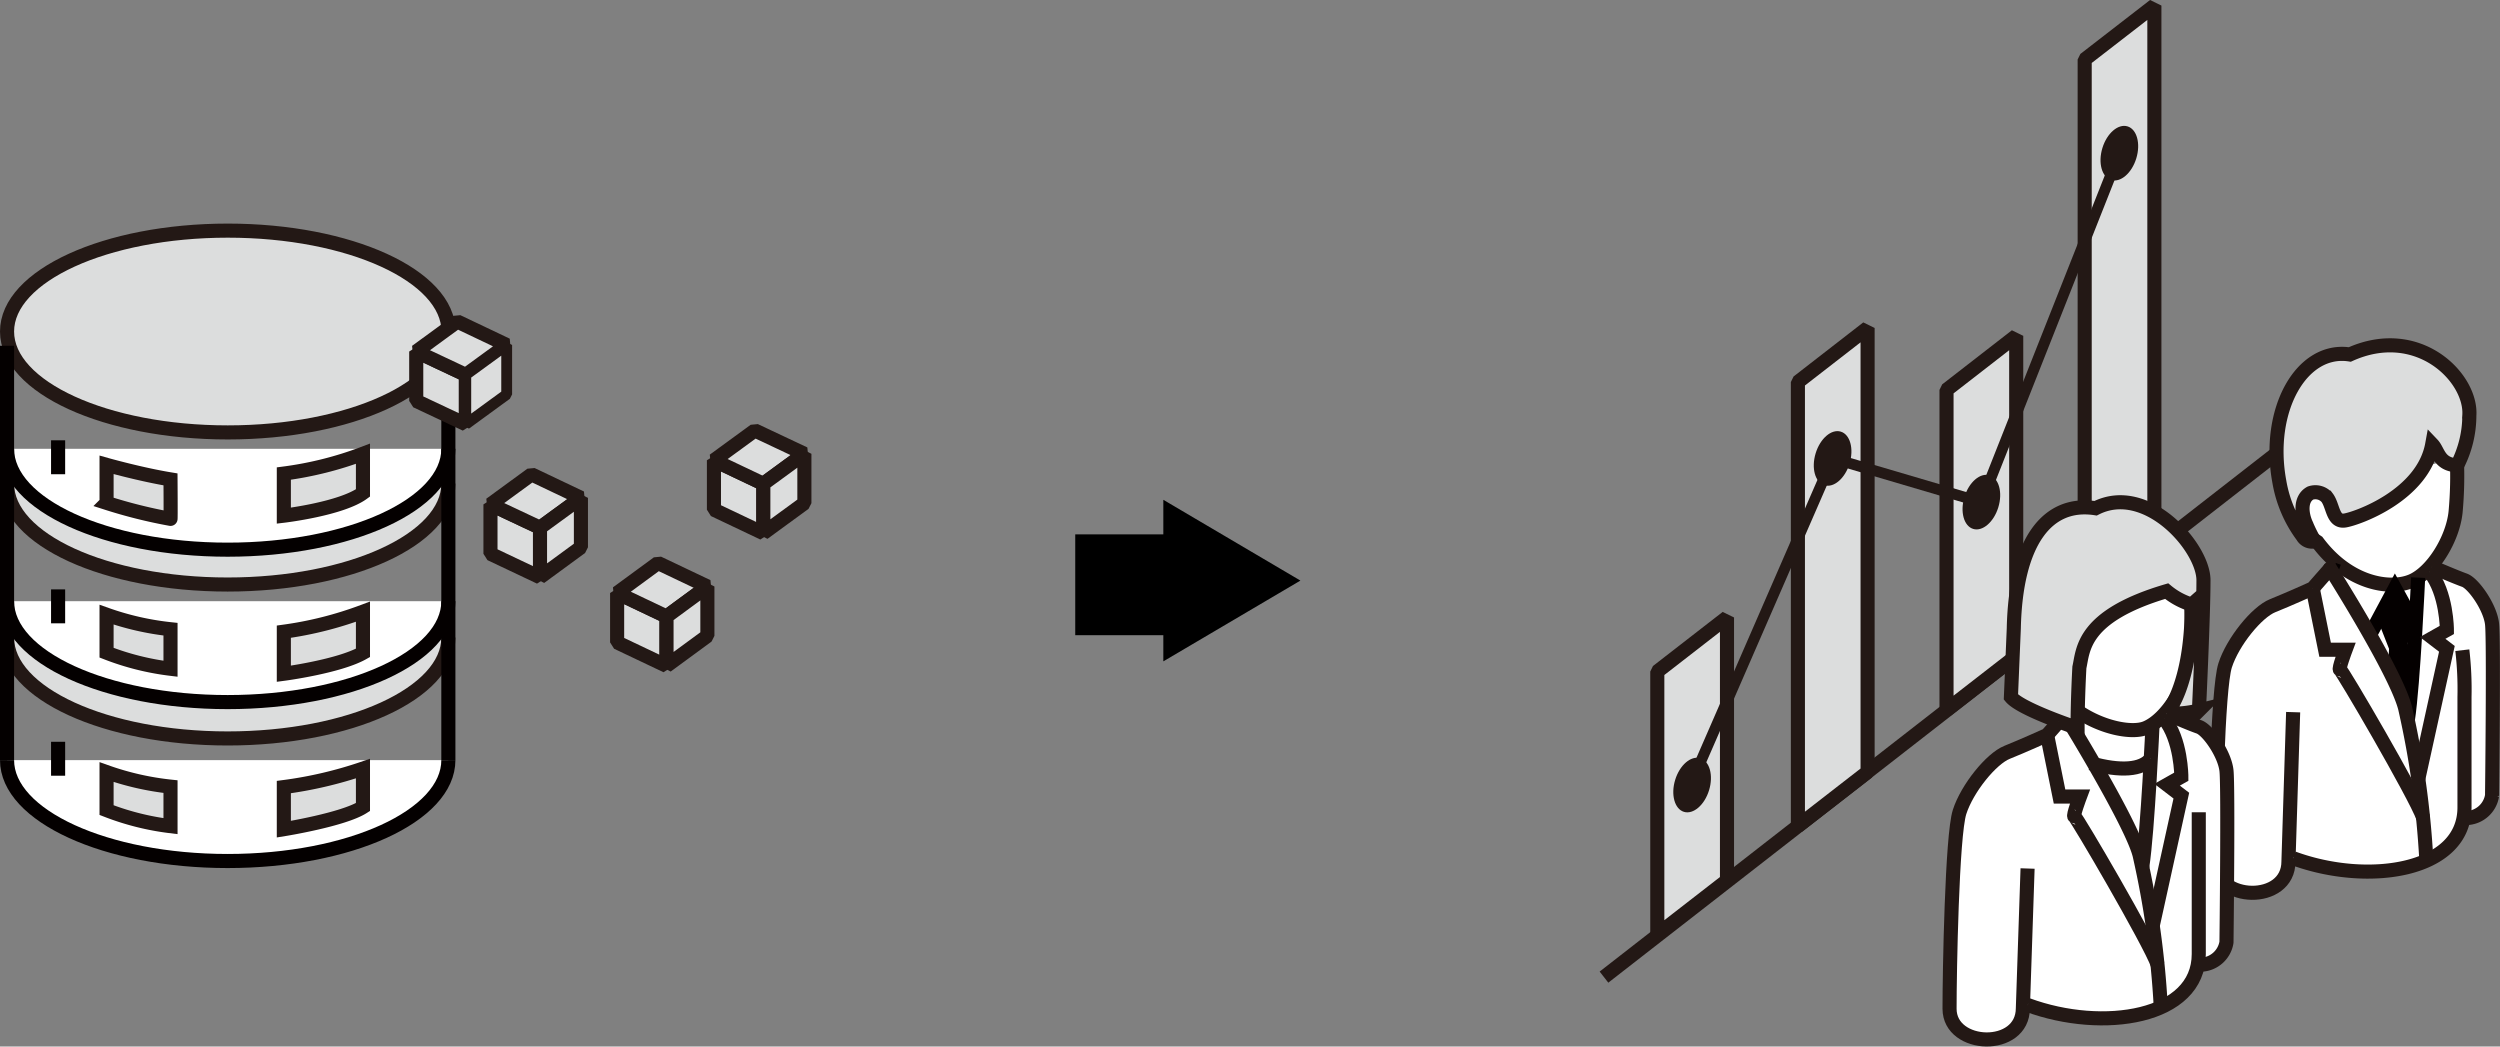 <svg xmlns="http://www.w3.org/2000/svg" width="230.661" height="96.555" viewBox="0 0 230.661 96.555">
  <rect x="0" y="0" width="230.661" height="96.555" fill="#808080" stroke="none"/>
  <g id="グループ_1424" data-name="グループ 1424" transform="translate(-571.246 -1333.791)">
    <g id="白" transform="translate(719.236 1334.305)">
      <g id="グループ_1294" data-name="グループ 1294" transform="translate(0 0)">
        <path id="パス_5117" data-name="パス 5117" d="M59.608,83.657l5.262,3.334.736,18.337-13.944,5.746H47.152L44.8,96.992l6.116-10.72,2.771-3.259Z" transform="translate(14.737 -32.235)" fill="#fff"/>
        <path id="パス_5116" data-name="パス 5116" d="M59.608,83.657l5.262,3.334.736,18.337-13.944,5.746H47.152L44.8,96.992l6.116-10.72,2.771-3.259Z" transform="translate(-10.07 -18.66)" fill="#fff"/>
        <line id="線_4350" data-name="線 4350" y1="49.663" x2="63.781" transform="translate(0 39.977)" fill="#fff" stroke="#231815" stroke-linejoin="bevel" stroke-width="1.3"/>
        <path id="パス_4621" data-name="パス 4621" d="M10.26,40.79,3.83,45.78V70.046l6.43-4.99Z" transform="translate(1.09 15.667)" fill="#dcdddd" stroke="#231815" stroke-linejoin="bevel" stroke-width="1.3"/>
        <path id="パス_4622" data-name="パス 4622" d="M19.54,21.68l-6.43,4.99V67.639l6.43-4.99Z" transform="translate(4.782 8.065)" fill="#dcdddd" stroke="#231815" stroke-linejoin="bevel" stroke-width="1.3"/>
        <path id="パス_4623" data-name="パス 4623" d="M29.35,22.2l-6.43,4.99V56.725l6.43-4.99Z" transform="translate(8.684 8.272)" fill="#dcdddd" stroke="#231815" stroke-linejoin="bevel" stroke-width="1.3"/>
        <path id="パス_4624" data-name="パス 4624" d="M38.47.4,32.04,5.376V55.361l6.43-4.99Z" transform="translate(12.312 -0.4)" fill="#dcdddd" stroke="#231815" stroke-linejoin="bevel" stroke-width="1.3"/>
        <g id="グループ_1291" data-name="グループ 1291" transform="translate(56.387 31.347)">
          <path id="パス_4625" data-name="パス 4625" d="M60.9,30.25a36.483,36.483,0,0,1-.112,4.99c-.252,2.53-2.167,5.605-4.1,6.4s-5.8.28-8.722-3.718A2.856,2.856,0,0,1,45.8,35.072c0-1.9,2.069-2.362,2.7-1.5" transform="translate(-38.601 -19.873)" fill="#fff" stroke="#231815" stroke-linejoin="bevel" stroke-width="1.3"/>
          <path id="パス_4626" data-name="パス 4626" d="M47.075,40.388a11.708,11.708,0,0,1-2.111-4.976c-1.23-6.626,2.055-12.44,6.5-11.741,6.318-2.851,11.28,2.153,11.029,5.647A10.065,10.065,0,0,1,61.374,33.9c-1.719-.084-1.719-1.328-2.306-1.943-.853,4.7-6.905,6.849-8.051,7.031s-1.076-1.356-1.649-2.111a1.419,1.419,0,0,0-1.538-.419c-.992.545-.811,1.971-.391,2.879a13.009,13.009,0,0,0,.781,1.572,1,1,0,0,1-1.131-.51Z" transform="translate(-39.038 -22.826)" fill="#dcdddd" stroke="#231815" stroke-miterlimit="10" stroke-width="1.3"/>
          <path id="パス_4627" data-name="パス 4627" d="M47.849,50.811l-.433,13.782c0,3.956-6.765,3.718-6.765.056,0-3.383.224-15.977.923-18.157s2.921-4.92,4.389-5.507,3.69-1.593,3.69-1.593l1.607-1.831" transform="translate(-40.65 -16.965)" fill="#fff" stroke="#231815" stroke-linejoin="bevel" stroke-width="1.3"/>
          <path id="パス_4628" data-name="パス 4628" d="M54.96,37.45s2.181.937,3.005,1.23,2.376,2.5,2.544,4.04,0,15.837,0,15.837a2.464,2.464,0,0,1-2.348,2.069" transform="translate(-34.958 -17.009)" fill="#fff" stroke="#231815" stroke-linejoin="bevel" stroke-width="1.3"/>
          <path id="パス_4629" data-name="パス 4629" d="M45.8,62.142c6.947,2.558,15.809,1.216,15.809-4.683V47.283a31.386,31.386,0,0,0-.2-4.333" transform="translate(-38.601 -14.821)" fill="#fff" stroke="#231815" stroke-linejoin="bevel" stroke-width="1.3"/>
          <path id="パス_4630" data-name="パス 4630" d="M47.09,38.86l1.146,5.675h1.887s-.685,1.831-.517,1.831S56.539,57.94,57.294,60.05" transform="translate(-38.088 -16.448)" fill="#fff" stroke="#231815" stroke-miterlimit="10" stroke-width="1.3"/>
          <path id="パス_4631" data-name="パス 4631" d="M54.32,38.16s-.433,9.743-.95,13.153" transform="translate(-35.59 -16.727)" fill="none" stroke="#040000" stroke-miterlimit="10" stroke-width="1.3"/>
          <path id="パス_4632" data-name="パス 4632" d="M54.06,56.892,56.7,44.885l-1.314-1.006,1.314-.741s0-3.411-1.593-5.368" transform="translate(-35.316 -16.882)" fill="#fff" stroke="#231815" stroke-miterlimit="10" stroke-width="1.3"/>
          <line id="線_4351" data-name="線 4351" y1="1.048" x2="0.363" transform="translate(11.001 20.161)" fill="none" stroke="#040000" stroke-miterlimit="10" stroke-width="0.49"/>
          <path id="パス_4633" data-name="パス 4633" d="M50.92,43.039l2.236-4.179,1.915,3.494" transform="translate(-36.565 -16.448)" fill="none" stroke="#040000" stroke-miterlimit="10" stroke-width="1.3"/>
          <path id="パス_4634" data-name="パス 4634" d="M51.37,41.739l1.062,2.712-.084,1.8,1.817,4.04.419-3.4-.419-2.935.294-2.432-1.482-2.67Z" transform="translate(-36.386 -16.448)" fill="#040000"/>
          <path id="パス_4635" data-name="パス 4635" d="M48.24,37.55s6.15,9.687,6.933,12.944a83.166,83.166,0,0,1,1.943,13.922" transform="translate(-37.631 -16.969)" fill="none" stroke="#231815" stroke-linecap="round" stroke-linejoin="bevel" stroke-width="1.3"/>
        </g>
        <g id="グループ_1292" data-name="グループ 1292" transform="translate(31.884 45.824)">
          <path id="パス_4636" data-name="パス 4636" d="M32.338,50.771c2.264,1.552,5,2.055,6.248,1.552,1.929-.783,3.83-3.858,4.1-6.4a34.035,34.035,0,0,0,.112-4.99l-.923-2.488L36.5,37.45l-5.172,2.824L29.71,46.787l2.614,3.984Z" transform="translate(-20.499 -31.486)" fill="#fff" stroke="#231815" stroke-linejoin="bevel" stroke-width="1.3"/>
          <path id="パス_4637" data-name="パス 4637" d="M43.846,42.628a6.676,6.676,0,0,1-2.306-1.244c-7.842,2.32-7.688,5.437-8.051,7.031,0,0-.168,2.977-.168,5.605,0,0-5.214-1.719-6.15-2.865l.266-6.332c.168-8,3.1-11.783,7.548-11.084,4.711-2.4,9.952,3.606,9.952,6.639,0,3.271-.419,12.021-.419,12.021a10.19,10.19,0,0,1-3.005.28s2.348-2.432,2.348-10.064Z" transform="translate(-21.509 -33.183)" fill="#dcdddd" stroke="#231815" stroke-miterlimit="10" stroke-width="1.3"/>
          <path id="パス_4638" data-name="パス 4638" d="M30.319,61.223,29.885,74.11c0,3.956-6.765,3.718-6.765.056,0-3.383.224-15.977.923-18.157s2.921-4.92,4.389-5.507,3.69-1.593,3.69-1.593l1.1-1.258" transform="translate(-23.12 -27.429)" fill="#fff" stroke="#231815" stroke-linejoin="bevel" stroke-width="1.3"/>
          <path id="パス_4639" data-name="パス 4639" d="M40.631,70.305a2.464,2.464,0,0,0,2.348-2.069s.168-14.285,0-15.837-1.719-3.76-2.544-4.04-3.005-1.23-3.005-1.23" transform="translate(-17.428 -27.636)" fill="#fff" stroke="#231815" stroke-linejoin="bevel" stroke-width="1.3"/>
          <path id="パス_4640" data-name="パス 4640" d="M28.28,71.43c6.947,2.558,15.781,1.2,15.781-4.7V53.65" transform="translate(-21.067 -25.042)" fill="#fff" stroke="#231815" stroke-linejoin="bevel" stroke-width="1.3"/>
          <path id="パス_4641" data-name="パス 4641" d="M29.56,48.55l1.146,5.675h1.887s-.685,1.831-.517,1.831S39.009,67.63,39.764,69.74" transform="translate(-20.558 -27.071)" fill="#fff" stroke="#231815" stroke-miterlimit="10" stroke-width="1.3"/>
          <path id="パス_4642" data-name="パス 4642" d="M36.79,47.84s-.433,9.743-.95,13.153" transform="translate(-18.06 -27.353)" fill="#fff" stroke="#231815" stroke-linejoin="bevel" stroke-width="1.3"/>
          <path id="パス_4643" data-name="パス 4643" d="M36.53,66.582l2.642-12.007-1.314-1.006,1.314-.741s0-3.411-1.593-5.368" transform="translate(-17.786 -27.504)" fill="#fff" stroke="#231815" stroke-miterlimit="10" stroke-width="1.3"/>
          <path id="パス_4644" data-name="パス 4644" d="M32.43,50.525c2.782.783,4.725.615,5.549-.405" transform="translate(-19.417 -26.446)" fill="#fff" stroke="#231815" stroke-linejoin="bevel" stroke-width="1.3"/>
          <path id="パス_4645" data-name="パス 4645" d="M31.11,47.84c1.859,3.047,5.829,9.826,6.374,12.1a83.164,83.164,0,0,1,1.943,13.922" transform="translate(-19.942 -27.353)" fill="none" stroke="#231815" stroke-linejoin="bevel" stroke-width="1.3"/>
        </g>
        <g id="グループ_1293" data-name="グループ 1293" transform="translate(5.813 10.669)">
          <ellipse id="楕円形_46" data-name="楕円形 46" cx="2.586" cy="1.635" rx="2.586" ry="1.635" transform="translate(0 63.244) rotate(-73.01)" fill="#231815"/>
          <ellipse id="楕円形_47" data-name="楕円形 47" cx="2.586" cy="1.635" rx="2.586" ry="1.635" transform="translate(12.962 33.11) rotate(-73.01)" fill="#231815"/>
          <ellipse id="楕円形_48" data-name="楕円形 48" cx="2.586" cy="1.635" rx="2.586" ry="1.635" transform="translate(26.688 37.14) rotate(-73.01)" fill="#231815"/>
          <ellipse id="楕円形_49" data-name="楕円形 49" cx="2.586" cy="1.635" rx="2.586" ry="1.635" transform="translate(39.418 4.946) rotate(-73.01)" fill="#231815"/>
          <path id="パス_4646" data-name="パス 4646" d="M6.13,68.088,19.1,38.3l13.712,4.04L45.548,10.15" transform="translate(-3.808 -7.191)" fill="none" stroke="#231815" stroke-linejoin="bevel" stroke-width="1"/>
        </g>
      </g>
    </g>
    <g id="白-2" data-name="白" transform="translate(571.896 1355.07)">
      <g id="グループ_1295" data-name="グループ 1295" transform="translate(0 0)">
        <path id="パス_4647" data-name="パス 4647" d="M41.218,17.2c0,5.144-9.114,9.309-20.366,9.309S.5,22.344.5,17.2" transform="translate(-0.5 6.143)" fill="#dcdddd" stroke="#231815" stroke-miterlimit="10" stroke-width="1.3"/>
        <path id="パス_4648" data-name="パス 4648" d="M41.218,27.36c0,5.144-9.114,9.309-20.366,9.309S.5,32.5.5,27.36" transform="translate(-0.5 10.185)" fill="#dcdddd" stroke="#231815" stroke-miterlimit="10" stroke-width="1.3"/>
        <ellipse id="楕円形_50" data-name="楕円形 50" cx="20.366" cy="9.309" rx="20.366" ry="9.309" transform="translate(0)" fill="#dcdddd" stroke="#231815" stroke-miterlimit="10" stroke-width="1.3"/>
        <path id="パス_4649" data-name="パス 4649" d="M41.218,14.9c0,5.144-9.114,9.309-20.366,9.309S.5,20.044.5,14.9" transform="translate(-0.5 5.228)" fill="#fff" stroke="#040000" stroke-miterlimit="10" stroke-width="1.3"/>
        <path id="パス_4650" data-name="パス 4650" d="M41.218,24.96c0,5.144-9.114,9.309-20.366,9.309S.5,30.1.5,24.96" transform="translate(-0.5 9.23)" fill="#fff" stroke="#040000" stroke-miterlimit="10" stroke-width="1.3"/>
        <path id="パス_4651" data-name="パス 4651" d="M41.218,35.45c0,5.144-9.114,9.309-20.366,9.309S.5,40.58.5,35.45" transform="translate(-0.5 13.403)" fill="#fff" stroke="#040000" stroke-miterlimit="10" stroke-width="1.3"/>
        <line id="線_4352" data-name="線 4352" y2="38.104" transform="translate(40.718 10.749)" fill="none" stroke="#040000" stroke-miterlimit="10" stroke-width="1.3"/>
        <line id="線_4353" data-name="線 4353" y2="38.23" transform="translate(0 10.623)" fill="none" stroke="#040000" stroke-miterlimit="10" stroke-width="1.3"/>
        <path id="パス_4652" data-name="パス 4652" d="M18.77,21.663V17.777a32.5,32.5,0,0,0,7.3-1.828v3.618C24.082,21.034,18.77,21.663,18.77,21.663Z" transform="translate(6.768 4.637)" fill="#dcdddd" stroke="#231815" stroke-miterlimit="10" stroke-width="1.3"/>
        <path id="パス_4653" data-name="パス 4653" d="M18.77,31.381V27.5a33.824,33.824,0,0,0,7.3-1.845v3.8C23.858,30.71,18.77,31.381,18.77,31.381Z" transform="translate(6.768 9.504)" fill="#dcdddd" stroke="#231815" stroke-miterlimit="10" stroke-width="1.3"/>
        <path id="パス_4654" data-name="パス 4654" d="M18.77,41.6V37.715a37.841,37.841,0,0,0,7.3-1.705v3.55C24.249,40.721,18.77,41.6,18.77,41.6Z" transform="translate(6.768 13.625)" fill="#dcdddd" stroke="#231815" stroke-miterlimit="10" stroke-width="1.3"/>
        <path id="パス_4655" data-name="パス 4655" d="M36.981,25.293,32.41,23.127V18.57l4.571,2.153Z" transform="translate(12.193 6.688)" fill="#dcdddd" stroke="#231815" stroke-linejoin="bevel" stroke-width="1.3"/>
        <path id="パス_4656" data-name="パス 4656" d="M36.981,21.51,32.41,19.358,36.2,16.59l4.557,2.167Z" transform="translate(12.193 5.9)" fill="#dcdddd" stroke="#231815" stroke-linejoin="bevel" stroke-width="1.3"/>
        <path id="パス_4657" data-name="パス 4657" d="M39.454,22.7,35.68,25.464V20.894l3.774-2.754Z" transform="translate(13.494 6.517)" fill="#dcdddd" stroke="#231815" stroke-linejoin="bevel" stroke-width="1.3"/>
        <path id="パス_4658" data-name="パス 4658" d="M45.327,31.143,40.77,28.977V24.42l4.557,2.167Z" transform="translate(15.519 9.015)" fill="#dcdddd" stroke="#231815" stroke-linejoin="bevel" stroke-width="1.3"/>
        <path id="パス_4659" data-name="パス 4659" d="M45.327,27.374,40.77,25.208l3.774-2.768L49.1,24.607Z" transform="translate(15.519 8.227)" fill="#dcdddd" stroke="#231815" stroke-linejoin="bevel" stroke-width="1.3"/>
        <path id="パス_4660" data-name="パス 4660" d="M47.8,28.547,44.03,31.314V26.758L47.8,23.99Z" transform="translate(16.816 8.844)" fill="#dcdddd" stroke="#231815" stroke-linejoin="bevel" stroke-width="1.3"/>
        <path id="パス_4661" data-name="パス 4661" d="M51.717,22.383,47.16,20.217V15.66l4.557,2.167Z" transform="translate(18.061 5.53)" fill="#dcdddd" stroke="#231815" stroke-linejoin="bevel" stroke-width="1.3"/>
        <path id="パス_4662" data-name="パス 4662" d="M51.717,18.61,47.16,16.444l3.774-2.754L55.5,15.843Z" transform="translate(18.061 4.747)" fill="#dcdddd" stroke="#231815" stroke-linejoin="bevel" stroke-width="1.3"/>
        <path id="パス_4663" data-name="パス 4663" d="M54.208,19.787,50.42,22.554V18l3.788-2.768Z" transform="translate(19.358 5.359)" fill="#dcdddd" stroke="#231815" stroke-linejoin="bevel" stroke-width="1.3"/>
        <path id="パス_4664" data-name="パス 4664" d="M32.081,15.189,27.51,13.037V8.48l4.571,2.153Z" transform="translate(10.244 2.674)" fill="#dcdddd" stroke="#231815" stroke-linejoin="bevel" stroke-width="1.3"/>
        <path id="パス_4665" data-name="パス 4665" d="M32.081,11.42,27.51,9.268,31.3,6.5l4.557,2.167Z" transform="translate(10.244 1.887)" fill="#dcdddd" stroke="#231815" stroke-linejoin="bevel" stroke-width="1.3"/>
        <path id="パス_4666" data-name="パス 4666" d="M34.554,12.607,30.78,15.36V10.8L34.554,8.05Z" transform="translate(11.545 2.503)" fill="#dcdddd" stroke="#231815" stroke-linejoin="bevel" stroke-width="1"/>
        <path id="パス_4667" data-name="パス 4667" d="M12.969,20.944c.026.025,0-3.642,0-3.642-2.756-.454-5.9-1.342-5.9-1.342v3.508a46.183,46.183,0,0,0,5.9,1.476Z" transform="translate(2.113 5.65)" fill="#dcdddd" stroke="#231815" stroke-miterlimit="10" stroke-width="1.3"/>
        <path id="パス_4668" data-name="パス 4668" d="M12.969,30.84V27.192a25.819,25.819,0,0,1-5.9-1.342v3.508A24.44,24.44,0,0,0,12.969,30.84Z" transform="translate(2.113 9.584)" fill="#dcdddd" stroke="#231815" stroke-miterlimit="10" stroke-width="1.3"/>
        <path id="パス_4669" data-name="パス 4669" d="M12.969,41.23V37.582a25.819,25.819,0,0,1-5.9-1.342v3.508A24.441,24.441,0,0,0,12.969,41.23Z" transform="translate(2.113 13.717)" fill="#dcdddd" stroke="#231815" stroke-miterlimit="10" stroke-width="1.3"/>
        <line id="線_4354" data-name="線 4354" y1="3.131" transform="translate(4.711 19.345)" fill="#fff" stroke="#040000" stroke-miterlimit="10" stroke-width="1.3"/>
        <line id="線_4355" data-name="線 4355" y1="3.131" transform="translate(4.711 33.1)" fill="#fff" stroke="#040000" stroke-miterlimit="10" stroke-width="1.3"/>
        <line id="線_4356" data-name="線 4356" y1="3.131" transform="translate(4.711 47.161)" fill="#fff" stroke="#040000" stroke-miterlimit="10" stroke-width="1.3"/>
      </g>
    </g>
    <rect id="長方形_1191" data-name="長方形 1191" width="10.078" height="9.303" transform="translate(670.453 1383.094)"/>
    <path id="多角形_24" data-name="多角形 24" d="M7.453,0l7.453,12.647H0Z" transform="translate(691.227 1379.905) rotate(90)"/>
  </g>
</svg>

